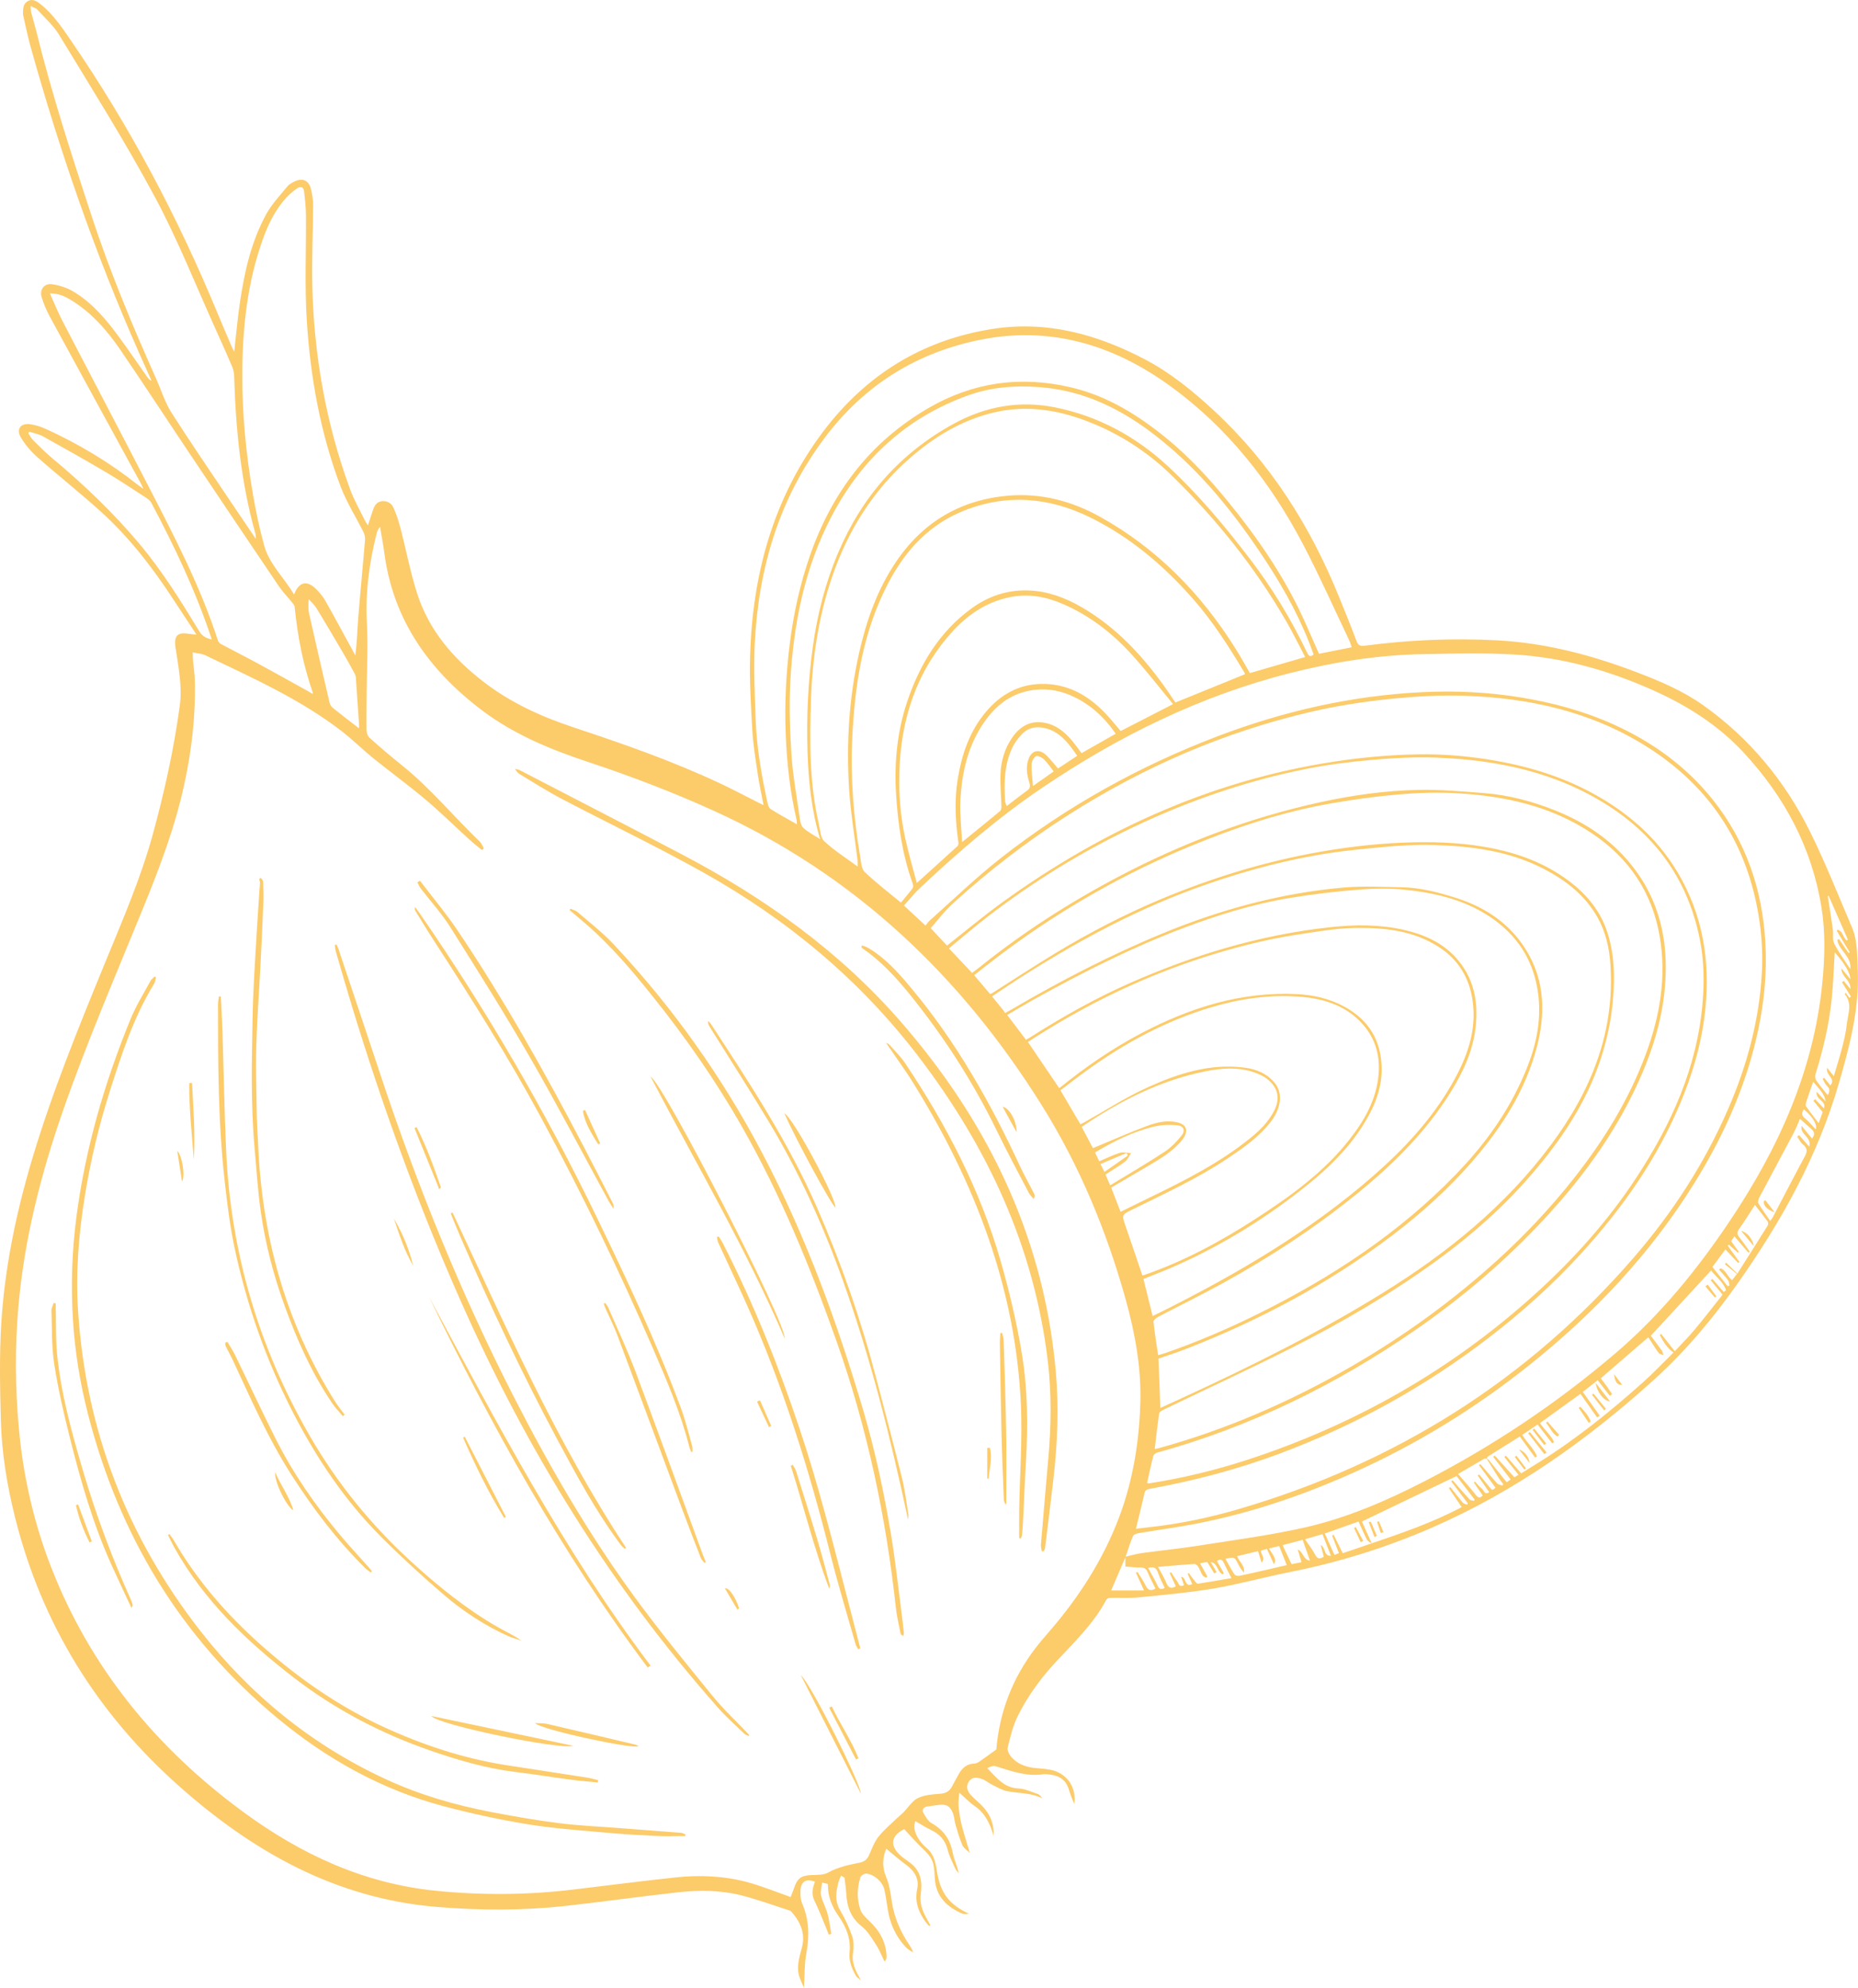 <?xml version="1.0" encoding="UTF-8" standalone="no"?><svg xmlns="http://www.w3.org/2000/svg" xmlns:xlink="http://www.w3.org/1999/xlink" fill="#000000" height="476.1" preserveAspectRatio="xMidYMid meet" version="1" viewBox="0.0 0.0 445.0 476.1" width="445" zoomAndPan="magnify"><defs><clipPath id="a"><path d="M 0 0 L 444.98 0 L 444.98 476.059 L 0 476.059 Z M 0 0"/></clipPath></defs><g><g clip-path="url(#a)" id="change1_1"><path d="M 326.508 369.082 C 325.91 367.969 325.312 366.859 324.711 365.746 C 324.574 365.816 324.438 365.887 324.297 365.957 C 324.832 367.094 325.363 368.227 325.895 369.363 C 326.102 369.27 326.305 369.176 326.508 369.082 Z M 417.008 294.816 C 418.113 296.148 419.008 297.223 420.027 298.449 C 419.828 296.859 418.508 295.156 417.008 294.816 Z M 422.441 287.688 C 422.293 288.695 423.207 289.746 425.039 290.363 C 424.16 289.223 423.488 288.348 422.816 287.473 C 422.691 287.543 422.566 287.613 422.441 287.688 Z M 329.82 364.516 C 330.117 365.406 330.414 366.301 330.711 367.191 C 330.918 367.113 331.129 367.035 331.336 366.957 C 330.973 366.09 330.609 365.219 330.25 364.352 C 330.105 364.406 329.965 364.461 329.82 364.516 Z M 327.812 364.574 C 328.273 365.754 328.73 366.934 329.188 368.113 C 329.383 368.035 329.582 367.953 329.777 367.875 C 329.289 366.738 328.801 365.602 328.316 364.465 C 328.148 364.5 327.98 364.535 327.812 364.574 Z M 365.492 351.699 C 364.727 350.688 363.965 349.676 363.203 348.66 C 363.066 348.766 362.934 348.863 362.801 348.965 C 363.566 349.977 364.328 350.988 365.094 352 C 365.227 351.898 365.359 351.801 365.492 351.699 Z M 388.508 331.664 C 387.84 330.789 387.203 329.957 386.57 329.125 C 386.773 331.043 387.477 331.863 388.508 331.664 Z M 363.828 347.188 C 364.664 348.262 365.402 349.203 366.32 350.379 C 366.266 349.004 365.008 347.465 363.828 347.188 Z M 408.438 308.078 C 409.195 308.977 409.953 309.871 410.711 310.766 C 410.836 310.672 410.957 310.578 411.078 310.488 C 410.391 309.555 409.699 308.617 409.012 307.684 C 408.82 307.816 408.629 307.945 408.438 308.078 Z M 384.645 337.445 C 383.648 336.223 382.648 334.996 381.652 333.773 C 381.531 333.871 381.41 333.973 381.289 334.07 C 382.262 335.316 383.23 336.566 384.203 337.812 C 384.348 337.691 384.496 337.566 384.645 337.445 Z M 370.328 345.723 C 369.371 344.535 368.414 343.348 367.457 342.16 C 367.324 342.262 367.195 342.359 367.062 342.465 C 367.992 343.676 368.926 344.891 369.855 346.105 C 370.016 345.977 370.172 345.852 370.328 345.723 Z M 373.422 343.676 C 372.492 342.609 371.559 341.543 370.625 340.48 C 370.508 340.586 370.391 340.691 370.273 340.801 C 371.273 341.816 371.699 343.355 373.043 344.066 C 373.168 343.938 373.297 343.809 373.422 343.676 Z M 378.105 337.176 C 378.914 338.383 379.719 339.59 380.527 340.797 C 380.68 340.695 380.836 340.594 380.988 340.492 C 380.484 339.098 379.516 338.004 378.492 336.941 C 378.363 337.02 378.234 337.098 378.105 337.176 Z M 382.203 331.242 C 382.348 333.207 384.117 335.586 385.602 335.652 C 384.406 334.102 383.363 332.75 382.203 331.242 Z M 370.406 347.867 C 369.066 346.234 367.73 344.605 366.395 342.973 C 366.266 343.074 366.137 343.18 366.012 343.281 C 367.301 344.949 368.594 346.617 369.883 348.285 C 370.059 348.148 370.23 348.008 370.406 347.867 Z M 177.023 385.25 C 176.215 382.68 174.617 380.184 173.621 380.418 C 174.645 382.16 175.621 383.832 176.602 385.504 C 176.742 385.422 176.883 385.336 177.023 385.25 Z M 184.707 341.523 C 183.809 339.48 182.914 337.441 182.016 335.398 C 181.781 335.504 181.547 335.609 181.316 335.719 C 182.27 337.75 183.227 339.781 184.184 341.816 C 184.355 341.719 184.531 341.621 184.707 341.523 Z M 42.453 275.637 C 42.836 278.078 43.215 280.523 43.594 282.965 C 44.422 281.848 43.633 276.719 42.453 275.637 Z M 243.465 271.164 C 243.578 268.684 241.785 265.324 240.141 265.094 C 241.344 267.289 242.402 269.227 243.465 271.164 Z M 236.453 346.777 C 236.453 349.234 236.453 351.691 236.453 354.145 C 236.57 354.148 236.688 354.152 236.805 354.152 C 236.934 351.699 237.746 349.262 237.078 346.781 C 236.871 346.781 236.66 346.781 236.453 346.777 Z M 18.195 360.504 C 18.871 363.625 20.008 366.574 21.441 369.406 C 21.625 369.34 21.812 369.27 21.996 369.199 C 20.898 366.242 19.797 363.281 18.699 360.324 C 18.531 360.387 18.363 360.445 18.195 360.504 Z M 139.609 266.066 C 140.078 269.082 141.73 271.551 143.27 274.07 C 143.43 274 143.59 273.926 143.746 273.855 C 142.535 271.188 141.328 268.52 140.117 265.852 C 139.945 265.926 139.777 265.996 139.609 266.066 Z M 65.957 352.68 C 65.504 354.387 68.473 360.691 70.254 361.754 C 69.383 358.531 67.273 355.891 65.957 352.68 Z M 98.957 303.156 C 97.977 299.156 96.414 295.395 94.344 291.859 C 95.633 295.738 96.891 299.621 98.957 303.156 Z M 198.605 409.027 C 200.746 413.16 202.887 417.293 205.027 421.426 C 205.219 421.328 205.41 421.23 205.602 421.133 C 203.898 416.773 201.188 412.922 199.211 408.699 C 199.008 408.809 198.809 408.918 198.605 409.027 Z M 99.273 270.191 C 101.176 274.883 103.082 279.574 104.98 284.27 C 105.051 284.441 105.059 284.641 105.098 284.824 C 105.273 284.695 105.445 284.566 105.621 284.434 C 103.895 279.516 102.172 274.594 99.762 269.953 C 99.598 270.031 99.438 270.113 99.273 270.191 Z M 46 259.383 C 45.777 259.391 45.551 259.398 45.324 259.406 C 45.281 265.531 45.953 271.633 46.418 277.738 C 46.809 271.602 46.281 265.496 46 259.383 Z M 121.172 363.34 C 117.887 356.934 114.598 350.523 111.312 344.113 C 111.18 344.184 111.043 344.25 110.91 344.316 C 113.805 350.926 116.961 357.398 120.742 363.559 C 120.887 363.484 121.031 363.41 121.172 363.34 Z M 206.152 429.543 C 206.391 427.789 194.289 403.348 191.816 401.238 C 196.594 410.672 201.371 420.105 206.152 429.543 Z M 200.09 289.211 C 200.312 287.004 189.812 267.434 187.867 266.684 C 190.746 273.18 199.137 288.625 200.09 289.211 Z M 152.938 418.258 C 152.66 418.105 152.445 417.922 152.199 417.863 C 145.137 416.191 138.07 414.52 130.996 412.891 C 130.18 412.703 129.301 412.773 128.148 412.707 C 129.438 414.242 151.281 418.926 152.938 418.258 Z M 189.395 351.059 C 192.488 360.852 194.969 370.836 198.586 380.484 C 198.789 380.086 198.785 379.738 198.695 379.41 C 197.746 375.91 196.848 372.395 195.805 368.922 C 194.141 363.359 192.387 357.82 190.641 352.281 C 190.48 351.773 190.133 351.324 189.867 350.852 C 189.711 350.922 189.551 350.988 189.395 351.059 Z M 137.312 418.145 C 126.016 415.77 114.734 413.398 103.32 411 C 104.594 413.051 134.195 419.168 137.312 418.145 Z M 241.004 360.16 C 241.004 354.457 241.078 348.754 240.984 343.051 C 240.859 335.688 240.605 328.32 240.379 320.957 C 240.363 320.379 240.133 319.809 240.004 319.23 C 239.863 319.25 239.723 319.27 239.586 319.285 C 239.543 320.125 239.457 320.969 239.469 321.809 C 239.59 329.039 239.695 336.273 239.871 343.508 C 240 348.723 240.219 353.934 240.422 359.148 C 240.438 359.531 240.648 359.906 240.766 360.285 C 240.844 360.246 240.922 360.203 241.004 360.16 Z M 155.816 257.867 C 166.746 278.742 178.562 298.863 187.93 320.555 C 188.547 317.332 158.879 259.469 155.816 257.867 Z M 169.035 374.105 C 168.785 373.496 168.52 372.895 168.293 372.277 C 162.965 357.746 157.711 343.188 152.273 328.691 C 150.32 323.477 147.938 318.418 145.734 313.297 C 145.547 312.855 145.219 312.477 144.957 312.066 C 144.836 312.137 144.715 312.203 144.594 312.273 C 144.766 312.707 144.926 313.148 145.113 313.578 C 146.051 315.695 147.105 317.766 147.914 319.93 C 153.09 333.742 158.207 347.582 163.359 361.402 C 164.816 365.316 166.316 369.211 167.832 373.102 C 168.016 373.566 168.426 373.941 168.73 374.363 C 168.832 374.277 168.934 374.191 169.035 374.105 Z M 53.977 321.559 C 53.988 321.824 53.918 322.129 54.027 322.352 C 54.594 323.531 55.246 324.676 55.801 325.863 C 60.066 335.031 64.117 344.305 69.562 352.867 C 74.777 361.062 80.59 368.789 87.52 375.633 C 87.902 376.008 88.375 376.285 88.809 376.613 C 88.895 376.512 88.984 376.41 89.07 376.309 C 88.797 375.977 88.531 375.629 88.242 375.305 C 85.965 372.742 83.609 370.238 81.41 367.605 C 75.422 360.449 70.129 352.805 65.941 344.449 C 62.641 337.863 59.527 331.18 56.297 324.555 C 55.77 323.469 55.086 322.457 54.473 321.41 C 54.309 321.461 54.141 321.508 53.977 321.559 Z M 31.789 384.473 C 31.676 384.082 31.578 383.691 31.414 383.324 C 26.887 373.25 23.016 362.934 19.895 352.336 C 17.191 343.148 14.625 333.922 13.672 324.359 C 13.316 320.785 13.445 317.168 13.355 313.57 C 13.344 313.102 13.352 312.637 13.352 312.168 C 13.184 312.145 13.016 312.121 12.848 312.098 C 12.664 312.691 12.301 313.289 12.324 313.875 C 12.473 318.152 12.336 322.488 12.988 326.695 C 13.906 332.641 15.266 338.535 16.734 344.371 C 19.324 354.672 22.242 364.887 26.613 374.609 C 28.148 378.027 29.762 381.406 31.484 385.113 C 31.719 384.629 31.805 384.535 31.789 384.473 Z M 99.965 211.312 C 100.219 211.797 100.414 212.324 100.738 212.754 C 103.098 215.836 105.746 218.727 107.805 221.996 C 114.336 232.363 120.871 242.742 126.992 253.359 C 133.492 264.637 139.516 276.191 145.754 287.621 C 146.105 288.262 146.523 288.863 146.906 289.48 C 147.047 288.922 146.93 288.492 146.734 288.105 C 144.488 283.723 142.254 279.336 139.977 274.973 C 130.668 257.156 120.871 239.617 109.641 222.93 C 106.855 218.789 103.625 214.945 100.598 210.961 C 100.387 211.078 100.176 211.195 99.965 211.312 Z M 107.953 290.633 C 108.688 292.418 109.395 294.219 110.164 295.992 C 117.273 312.422 124.844 328.637 133.297 344.426 C 138.004 353.227 142.727 362.027 148.719 370.062 C 148.977 370.402 149.34 370.668 149.652 370.969 C 149.75 370.883 149.844 370.797 149.941 370.715 C 133.246 345.414 121.133 317.742 108.383 290.398 C 108.238 290.477 108.094 290.555 107.953 290.633 Z M 206.301 226.797 C 206.371 226.902 206.418 227.039 206.516 227.105 C 210.84 230.055 214.375 233.84 217.645 237.863 C 225.914 248.047 232.992 258.996 238.734 270.809 C 241.184 275.848 243.84 280.785 246.434 285.754 C 246.703 286.27 247.168 286.684 247.539 287.145 C 247.801 286.703 247.902 286.363 247.785 286.129 C 246.625 283.824 245.336 281.582 244.254 279.242 C 237.121 263.855 228.816 249.191 217.836 236.172 C 214.969 232.77 211.988 229.465 208.117 227.141 C 207.605 226.832 207.012 226.656 206.457 226.422 C 206.402 226.547 206.352 226.672 206.301 226.797 Z M 155.117 399.379 C 155.352 399.238 155.59 399.098 155.824 398.957 C 134.98 371.355 119.016 340.863 102.727 310.555 C 117.766 341.598 134.363 371.723 155.117 399.379 Z M 217.555 362.688 C 217.074 359.781 216.727 356.844 216.023 353.988 C 214.047 345.996 211.934 338.043 209.855 330.078 C 206.211 316.121 201.488 302.535 195.715 289.316 C 188.879 273.66 179.559 259.449 170.246 245.23 C 170.066 244.961 169.797 244.75 169.57 244.512 C 169.539 245.098 169.727 245.535 169.973 245.934 C 174.723 253.551 179.586 261.098 184.207 268.785 C 191.414 280.777 197.152 293.484 201.855 306.637 C 208.531 325.289 213.32 344.465 217.48 363.938 C 217.508 363.52 217.621 363.09 217.555 362.688 Z M 206.039 394.773 C 205.109 391.188 204.18 387.605 203.25 384.023 C 199.582 369.91 196.059 355.762 191.414 341.926 C 186.309 326.727 180.355 311.879 173.035 297.598 C 172.777 297.094 172.434 296.629 172.133 296.148 C 171.988 296.199 171.844 296.25 171.703 296.301 C 171.809 296.75 171.844 297.23 172.031 297.645 C 174.27 302.523 176.582 307.371 178.773 312.273 C 187.422 331.625 193.742 351.75 198.891 372.281 C 200.699 379.5 202.883 386.629 204.914 393.793 C 205.039 394.23 205.336 394.621 205.551 395.035 C 205.715 394.949 205.879 394.859 206.039 394.773 Z M 143.262 426.375 C 142.406 426.168 141.566 425.906 140.699 425.773 C 134.176 424.754 127.645 423.777 121.121 422.754 C 110.98 421.16 101.328 417.957 92.031 413.699 C 81.461 408.859 71.996 402.328 63.262 394.664 C 54.73 387.184 47.332 378.797 41.637 368.953 C 41.332 368.422 40.938 367.938 40.586 367.43 C 40.469 367.496 40.348 367.566 40.23 367.633 C 40.723 368.609 41.18 369.602 41.711 370.559 C 48.758 383.254 58.996 393.043 70.34 401.789 C 80.273 409.441 91.238 415.18 103.09 419.285 C 109.773 421.602 116.516 423.566 123.559 424.422 C 127.996 424.965 132.406 425.68 136.836 426.27 C 138.938 426.547 141.055 426.703 143.164 426.918 C 143.195 426.734 143.227 426.555 143.262 426.375 Z M 165.852 347.715 C 165.824 347.246 165.887 346.75 165.762 346.309 C 164.922 343.348 164.211 340.336 163.148 337.453 C 157.371 321.742 150.215 306.629 142.938 291.574 C 130.699 266.254 116.578 242.031 100.609 218.887 C 100.227 218.332 99.824 217.793 99.43 217.246 C 99.289 217.641 99.332 217.91 99.461 218.121 C 100.941 220.523 102.398 222.941 103.934 225.305 C 112.91 239.148 121.715 253.086 129.559 267.621 C 139.312 285.691 148.238 304.156 156.395 322.988 C 159.746 330.73 163.07 338.5 165.148 346.719 C 165.242 347.078 165.422 347.418 165.559 347.766 C 165.656 347.75 165.754 347.73 165.852 347.715 Z M 62.062 210.555 C 62.137 210.848 62.293 211.148 62.273 211.438 C 62.027 215.312 61.715 219.188 61.5 223.066 C 61.121 229.926 60.621 236.781 60.496 243.645 C 60.305 254.129 60.039 264.621 60.984 275.09 C 61.438 280.086 61.734 285.102 62.434 290.062 C 63.535 297.844 65.496 305.441 68.195 312.832 C 71.176 321.016 74.695 328.941 79.621 336.172 C 80.352 337.246 81.277 338.191 82.109 339.191 C 82.262 339.07 82.41 338.949 82.562 338.824 C 82.137 338.277 81.695 337.742 81.289 337.18 C 80.832 336.551 80.383 335.918 79.977 335.258 C 68.289 316.453 62.703 295.844 61.809 273.848 C 61.715 271.516 61.527 269.188 61.492 266.855 C 61.41 261.355 61.242 255.855 61.387 250.363 C 61.555 244.145 62.039 237.934 62.355 231.719 C 62.621 226.551 62.867 221.383 63.074 216.215 C 63.141 214.523 63.086 212.832 63.016 211.141 C 63.004 210.828 62.641 210.531 62.441 210.227 C 62.316 210.336 62.188 210.445 62.062 210.555 Z M 244.457 368.5 C 244.57 368.246 244.762 368 244.781 367.738 C 244.902 366.281 245.004 364.82 245.074 363.359 C 245.285 359.109 245.43 354.855 245.691 350.605 C 246.234 341.664 246.172 332.715 244.688 323.898 C 243.449 316.52 241.711 309.188 239.645 301.992 C 234.746 284.941 226.641 269.371 216.801 254.676 C 215.742 253.098 214.363 251.727 213.09 250.297 C 212.809 249.984 212.344 249.84 212.211 249.762 C 214.395 252.984 216.797 256.25 218.918 259.688 C 233.473 283.266 243.258 308.488 244.512 336.457 C 244.879 344.719 244.258 353.023 244.109 361.309 C 244.07 363.672 244.105 366.031 244.105 368.395 C 244.223 368.43 244.34 368.465 244.457 368.5 Z M 52.434 238.637 C 52.355 239.309 52.203 239.98 52.207 240.648 C 52.215 254.891 52.238 269.133 53.859 283.305 C 54.445 288.449 55.066 293.613 56.137 298.668 C 59.086 312.617 63.797 325.977 70.355 338.66 C 75.926 349.43 82.637 359.418 91.211 368.023 C 96.051 372.879 101.125 377.52 106.328 381.984 C 110.93 385.934 116.016 389.258 121.559 391.797 C 122.613 392.281 123.762 392.559 124.867 392.934 C 123.004 391.633 120.992 390.734 119.094 389.645 C 111.578 385.309 104.891 379.883 98.5 374.047 C 88.766 365.152 80.559 355.027 74.012 343.605 C 61.914 322.512 55.219 299.793 54.152 275.48 C 53.734 265.914 53.57 256.34 53.273 246.77 C 53.188 244.086 53.027 241.402 52.902 238.719 C 52.746 238.691 52.59 238.664 52.434 238.637 Z M 136.438 217.996 C 137.82 219.168 139.219 220.324 140.586 221.516 C 146.445 226.629 151.441 232.547 156.285 238.594 C 164.215 248.484 171.445 258.859 177.723 269.895 C 187.055 286.312 194.156 303.691 200.434 321.465 C 207.727 342.121 212.203 363.371 214.57 385.109 C 214.797 387.184 215.285 389.23 215.699 391.281 C 215.746 391.508 216.098 391.672 216.309 391.863 C 216.371 391.605 216.508 391.34 216.48 391.09 C 216.316 389.5 216.133 387.914 215.926 386.328 C 215.094 380.004 214.426 373.648 213.371 367.355 C 211.715 357.5 209.668 347.719 206.84 338.113 C 200.582 316.855 193.02 296.109 182.699 276.441 C 173.039 258.031 161.109 241.23 146.883 226.082 C 144.266 223.293 141.188 220.93 138.281 218.418 C 137.836 218.035 137.176 217.902 136.613 217.652 C 136.555 217.77 136.496 217.883 136.438 217.996 Z M 179.43 415.52 C 176.48 412.406 173.316 409.461 170.613 406.145 C 164.156 398.207 157.652 390.285 151.637 382.02 C 140.898 367.262 131.762 351.5 123.422 335.273 C 110.469 310.066 99.875 283.879 90.977 256.988 C 87.707 247.098 84.383 237.227 81.078 227.348 C 80.949 226.965 80.77 226.598 80.613 226.223 C 80.469 226.266 80.324 226.309 80.18 226.352 C 80.258 226.852 80.281 227.363 80.422 227.848 C 81.73 232.34 83.016 236.844 84.387 241.316 C 91.691 265.172 100.156 288.598 110.258 311.418 C 126.02 347.031 146.16 379.879 172.035 409.09 C 173.973 411.277 176.184 413.227 178.289 415.262 C 178.555 415.52 178.977 415.617 179.324 415.793 C 179.359 415.699 179.395 415.609 179.43 415.52 Z M 164.199 439.391 C 163.863 439.254 163.535 439.023 163.191 438.992 C 158.359 438.605 153.527 438.246 148.695 437.875 C 143.773 437.492 138.824 437.289 133.93 436.672 C 128.465 435.984 123.023 435.035 117.609 433.996 C 108.906 432.328 100.418 429.859 92.363 426.125 C 74.68 417.934 59.969 405.984 47.996 390.641 C 30.367 368.047 20.512 342.453 18.688 313.855 C 18.102 304.695 18.852 295.562 20.312 286.5 C 21.68 278 23.668 269.652 26.277 261.441 C 29.109 252.539 31.973 243.664 36.902 235.629 C 37.172 235.184 37.219 234.602 37.367 234.082 C 37.246 234.023 37.125 233.961 37.004 233.898 C 36.656 234.285 36.215 234.617 35.973 235.062 C 34.379 238.023 32.57 240.902 31.301 244 C 25.012 259.344 20.41 275.152 18.277 291.652 C 17.223 299.816 16.965 307.969 17.477 316.168 C 17.949 323.797 19.176 331.289 21.074 338.688 C 28.523 367.703 43.227 392.242 66.367 411.449 C 78.148 421.23 91.316 428.633 106.199 432.59 C 112.875 434.367 119.66 435.836 126.48 436.945 C 132.777 437.973 139.18 438.391 145.543 438.977 C 149.465 439.336 153.398 439.551 157.328 439.738 C 159.586 439.844 161.848 439.758 164.105 439.758 C 164.137 439.633 164.168 439.512 164.199 439.391 Z M 249.926 371.582 C 250.051 371.324 250.258 371.078 250.289 370.812 C 250.961 365.371 251.637 359.938 252.27 354.492 C 253.273 345.781 253.652 337.07 252.852 328.305 C 252.234 321.598 251.184 314.977 249.617 308.445 C 243.844 284.344 231.98 263.406 215.844 244.836 C 201.184 227.961 183.312 215.145 163.613 204.793 C 150.66 197.984 137.648 191.285 124.652 184.551 C 124.254 184.344 123.789 184.262 123.355 184.121 C 123.664 184.758 124.078 185.184 124.574 185.477 C 127.859 187.441 131.09 189.523 134.477 191.301 C 145.785 197.23 157.324 202.738 168.461 208.973 C 188.539 220.211 205.969 234.691 219.992 253.062 C 236.5 274.688 247.664 298.59 250.938 325.867 C 251.871 333.652 251.77 341.402 251.09 349.176 C 250.484 356.105 249.883 363.035 249.309 369.969 C 249.266 370.48 249.445 371.016 249.52 371.535 C 249.656 371.555 249.789 371.566 249.926 371.582 Z M 401.117 323.637 C 400.031 322.258 398.945 320.875 397.859 319.492 C 397.75 319.578 397.641 319.664 397.531 319.754 C 398.367 321.336 399.27 322.879 400.809 323.953 C 400.914 323.848 401.016 323.742 401.117 323.637 Z M 434.844 270.496 C 435.379 269.547 434.172 267.484 432.055 265.711 C 431.43 266.52 431.445 267.156 432.328 267.871 C 433.238 268.609 433.969 269.562 434.844 270.496 Z M 274.992 375.539 C 275.801 377.051 276.613 378.445 277.301 379.898 C 277.707 380.75 278.188 380.734 278.953 380.328 C 278.398 379.105 277.758 377.961 277.363 376.734 C 276.98 375.539 276.336 375.133 274.992 375.539 Z M 270.145 276.758 C 270.027 276.559 269.914 276.355 269.801 276.156 C 267.758 277.023 265.715 277.895 263.578 278.805 C 263.926 279.508 264.172 280.012 264.516 280.699 C 266.496 279.316 268.32 278.035 270.145 276.758 Z M 318.77 372.645 C 318.062 370.84 317.402 369.152 316.734 367.441 C 315.281 367.867 313.98 368.25 312.547 368.672 C 313.391 369.93 314.309 371.07 314.969 372.348 C 315.578 373.52 316.227 373.375 317.062 372.848 C 316.82 371.949 316.59 371.109 316.309 370.062 C 317.598 370.676 316.945 372.691 318.77 372.645 Z M 307.18 370.082 C 307.926 371.656 308.617 373.113 309.336 374.641 C 310.148 374.48 310.895 374.336 311.719 374.172 C 311.406 373.113 311.109 372.117 310.812 371.121 C 312.203 371.719 312.086 373.574 313.746 373.797 C 313.137 372.066 312.574 370.465 311.992 368.812 C 310.449 369.219 308.883 369.633 307.18 370.082 Z M 437.258 263.816 C 436.961 261.805 435.449 260.613 434.262 259.078 C 433.664 260.805 433.098 262.398 432.578 264.004 C 432.477 264.316 432.418 264.793 432.582 265.023 C 433.508 266.34 434.504 267.605 435.578 269.016 C 435.938 268.027 436.258 267.156 436.547 266.371 C 435.75 265.398 435.035 264.523 434.32 263.648 C 434.461 263.523 434.602 263.395 434.742 263.27 C 435.414 263.988 436.09 264.707 436.816 265.484 C 437.562 263.641 434.746 263.422 435.102 261.488 C 435.934 262.387 436.594 263.102 437.258 263.816 Z M 247.406 188.262 C 249.273 186.945 250.75 185.906 252.367 184.77 C 251.566 183.746 250.898 182.707 250.031 181.871 C 249.551 181.406 248.508 180.891 248.133 181.105 C 247.566 181.434 247.086 182.379 247.062 183.078 C 247.008 184.68 247.254 186.297 247.406 188.262 Z M 437.969 214.547 C 437.902 214.578 437.836 214.609 437.77 214.641 C 438.172 217.301 438.602 219.957 438.969 222.625 C 439.125 223.754 438.828 225.066 439.305 226.008 C 440.355 228.078 441.766 229.965 443.156 232.129 C 443.527 229.012 440.391 227.66 440.047 225.133 C 440.18 225.059 440.312 224.988 440.441 224.918 C 441.211 226.035 441.98 227.156 442.754 228.273 C 442.84 228.215 442.93 228.152 443.02 228.094 C 441.98 226.371 440.941 224.652 439.906 222.934 C 439.992 222.84 440.078 222.746 440.164 222.652 C 440.438 222.84 440.781 222.973 440.973 223.219 C 441.246 223.57 441.398 224.016 441.629 224.406 C 441.809 224.707 442.035 224.98 442.242 225.27 C 442.359 225.211 442.477 225.148 442.59 225.086 C 441.051 221.574 439.508 218.062 437.969 214.547 Z M 293.504 373.352 C 294.246 374.672 294.887 375.922 295.652 377.094 C 295.824 377.355 296.457 377.508 296.824 377.434 C 299.188 376.953 301.535 376.398 303.891 375.859 C 305.293 375.539 306.695 375.211 308.188 374.863 C 307.543 373.238 306.965 371.781 306.367 370.277 C 305.5 370.492 304.73 370.684 303.914 370.887 C 305.531 373.305 305.656 373.605 305.125 374.672 C 304.57 373.461 304.02 372.254 303.438 370.988 C 302.977 371.109 302.465 371.246 302.012 371.371 C 301.941 372.383 303.219 373.156 302.137 374.254 C 301.871 373.367 301.605 372.484 301.316 371.512 C 299.648 371.914 297.988 372.316 296.297 372.723 C 296.82 374.113 298.242 375.023 297.918 376.664 C 297.355 376.07 296.945 375.398 296.594 374.703 C 295.668 372.871 295.68 372.867 293.504 373.352 Z M 285.559 379.41 C 285.164 378.547 284.801 377.742 284.438 376.941 C 284.539 376.887 284.641 376.836 284.746 376.781 C 285.246 377.465 285.73 378.16 286.262 378.82 C 286.438 379.043 286.75 379.352 286.953 379.316 C 289.586 378.91 292.211 378.449 294.949 377.98 C 294.262 376.621 293.664 375.551 293.168 374.434 C 292.766 373.527 292.262 373.293 291.461 373.895 C 292.023 374.887 292.578 375.863 293.133 376.84 C 293.012 376.91 292.887 376.984 292.766 377.055 C 291.516 376.387 291.664 374.402 289.969 374.117 C 290.438 374.926 290.906 375.73 291.375 376.535 C 291.188 376.641 291.004 376.742 290.82 376.848 C 290.27 375.949 289.719 375.055 289.125 374.094 C 288.602 374.195 288.051 374.309 287.418 374.434 C 288.047 375.555 288.609 376.566 289.172 377.578 C 289.078 377.684 288.98 377.789 288.887 377.898 C 288.59 377.703 288.18 377.574 288.016 377.301 C 287.617 376.645 287.383 375.887 286.98 375.234 C 286.789 374.93 286.34 374.562 286.031 374.582 C 283.215 374.766 280.406 375.031 277.363 375.293 C 278.082 376.668 278.816 377.863 279.344 379.141 C 279.859 380.391 280.559 380.57 281.613 379.941 C 281.121 378.871 280.633 377.816 280.145 376.766 C 280.27 376.703 280.391 376.645 280.516 376.582 C 280.949 377.258 281.328 377.984 281.836 378.598 C 282.266 379.113 282.348 380.348 283.57 379.664 C 283.336 378.984 283.113 378.34 282.883 377.676 C 284.203 377.711 283.621 380.316 285.559 379.41 Z M 416.102 305.051 C 418.551 301.184 420.996 297.344 423.402 293.484 C 423.543 293.262 423.504 292.762 423.344 292.539 C 422.391 291.227 421.375 289.961 420.316 288.594 C 419 290.609 417.84 292.527 416.531 294.336 C 415.91 295.191 416.074 295.742 416.66 296.469 C 417.52 297.527 418.277 298.664 419.078 299.773 C 418.969 299.855 418.859 299.941 418.746 300.023 C 417.648 298.742 416.551 297.465 415.398 296.117 C 415.078 296.59 414.824 296.957 414.609 297.273 C 415.258 298.172 415.859 299.008 416.461 299.84 C 416.379 299.898 416.301 299.961 416.223 300.02 C 415.504 299.379 414.781 298.738 414.062 298.102 C 413.977 298.191 413.887 298.277 413.801 298.367 C 414.734 299.664 415.672 300.961 416.605 302.262 C 416.496 302.34 416.391 302.414 416.285 302.492 C 415.301 301.441 414.316 300.391 413.246 299.246 C 412.199 300.66 411.172 302.039 410.133 303.441 C 411.375 305.016 412.57 306.535 413.77 308.059 C 413.922 308.004 414.078 307.949 414.23 307.895 C 414.121 307.469 414.129 306.953 413.883 306.629 C 413.219 305.742 412.449 304.934 411.723 304.098 C 411.836 303.988 411.945 303.883 412.059 303.777 C 413.422 304.207 413.707 305.824 414.863 306.617 C 415.117 306.285 415.371 305.949 415.996 305.125 C 415.012 304.324 414.059 303.551 413.105 302.773 C 413.215 302.664 413.32 302.551 413.43 302.438 C 414.273 303.262 415.113 304.086 416.102 305.051 Z M 431.105 267.965 C 430.547 269.227 430.133 270.34 429.582 271.379 C 426.867 276.516 424.105 281.625 421.391 286.762 C 421.168 287.184 420.941 287.867 421.129 288.188 C 421.977 289.621 422.973 290.965 423.984 292.441 C 424.215 292.105 424.418 291.867 424.555 291.602 C 427.125 286.715 429.652 281.809 432.273 276.949 C 432.93 275.742 432.863 274.938 431.77 274.062 C 431.195 273.605 430.871 272.84 430.43 272.215 C 430.586 272.105 430.742 271.992 430.895 271.887 C 431.648 272.742 432.402 273.602 433.328 274.652 C 434.004 272.258 430.992 271.742 431.504 269.672 C 432.324 270.676 433.145 271.676 433.977 272.695 C 434.68 271.867 434.672 271.117 433.816 270.391 C 432.949 269.648 432.113 268.867 431.105 267.965 Z M 439.426 228.09 C 439.191 231.863 439.078 235.527 438.711 239.164 C 438.086 245.32 436.676 251.32 434.836 257.227 C 434.691 257.684 434.719 258.371 434.973 258.746 C 435.812 259.969 436.789 261.094 437.746 262.297 C 438.316 261.395 438.285 260.707 437.504 259.984 C 437.062 259.578 436.848 258.922 436.531 258.379 C 436.66 258.309 436.789 258.238 436.922 258.168 C 437.414 258.781 437.91 259.395 438.379 259.977 C 439.836 258.32 437.125 257.508 437.609 255.762 C 438.203 256.508 438.652 257.07 439.211 257.766 C 439.926 255.312 440.648 253.066 441.238 250.781 C 441.691 249.02 442.117 247.227 442.301 245.422 C 442.551 242.988 443.75 240.449 441.848 238.133 C 441.832 238.109 441.918 238.004 442.051 237.773 C 442.367 238.207 442.652 238.602 442.938 238.992 C 443.066 238.898 443.195 238.805 443.32 238.707 C 442.598 237.555 441.875 236.402 441.152 235.25 C 441.301 235.152 441.449 235.055 441.594 234.953 C 442.086 235.551 442.574 236.148 443.184 236.887 C 443.324 234.707 440.93 233.934 441.035 231.93 C 441.711 232.758 442.391 233.586 443.164 234.527 C 443.195 233.105 441.75 230.68 439.426 228.09 Z M 265.883 283.91 C 270.32 281.203 274.68 278.66 278.895 275.898 C 280.461 274.871 281.828 273.434 283.012 271.965 C 283.961 270.785 283.469 269.645 281.969 269.512 C 280.199 269.355 278.336 269.383 276.613 269.781 C 271.5 270.973 266.832 273.277 262.258 276.035 C 262.633 276.82 262.961 277.508 263.266 278.148 C 264.977 277.43 266.562 276.633 268.234 276.117 C 269.039 275.867 270.004 276.148 270.898 276.191 C 270.434 276.871 270.098 277.727 269.477 278.203 C 268.004 279.32 266.398 280.254 264.77 281.316 C 265.113 282.121 265.438 282.867 265.883 283.91 Z M 257.996 181.027 C 256.07 178.234 254.145 175.535 250.73 174.512 C 248.48 173.836 246.34 174.145 244.684 175.918 C 243.793 176.867 242.965 177.961 242.422 179.133 C 240.531 183.188 240.438 187.52 240.727 191.883 C 240.754 192.254 240.953 192.613 241.102 193.074 C 242.785 191.793 244.32 190.57 245.91 189.43 C 246.641 188.902 246.848 188.457 246.551 187.512 C 245.945 185.551 245.586 183.52 246.461 181.504 C 247.152 179.898 248.59 179.434 250.016 180.418 C 250.531 180.773 250.977 181.258 251.402 181.73 C 252.09 182.492 252.734 183.293 253.395 184.07 C 254.98 183.023 256.426 182.066 257.996 181.027 Z M 85.941 174.41 C 85.98 174.152 86.027 174.02 86.02 173.895 C 85.762 170.016 85.508 166.137 85.227 162.262 C 85.203 161.914 85.062 161.555 84.895 161.246 C 83.996 159.602 83.102 157.957 82.156 156.344 C 80.055 152.762 77.953 149.188 75.785 145.645 C 75.309 144.863 74.574 144.234 73.957 143.535 C 73.785 144.863 73.816 146.047 74.074 147.18 C 75.656 154.211 77.281 161.23 78.922 168.25 C 79.031 168.703 79.301 169.215 79.656 169.504 C 81.68 171.137 83.75 172.711 85.941 174.41 Z M 7.02 103.387 C 6.945 103.52 6.867 103.648 6.789 103.777 C 7.137 104.305 7.41 104.902 7.848 105.34 C 9.336 106.82 10.809 108.336 12.426 109.676 C 20.016 115.988 27.129 122.781 33.473 130.352 C 38.918 136.844 43.363 144.039 47.762 151.254 C 48.496 152.465 49.445 152.844 50.715 153.172 C 50.637 152.906 50.605 152.781 50.562 152.656 C 46.801 141.438 41.758 130.789 36.207 120.363 C 35.969 119.914 35.496 119.547 35.055 119.262 C 31.871 117.195 28.719 115.074 25.453 113.145 C 20.461 110.191 15.402 107.348 10.328 104.531 C 9.324 103.977 8.129 103.762 7.02 103.387 Z M 230.422 201.695 C 233.684 199.047 236.633 196.668 239.547 194.246 C 239.785 194.051 239.852 193.539 239.844 193.176 C 239.777 190.59 239.523 187.996 239.621 185.418 C 239.738 182.328 240.594 179.359 242.34 176.789 C 244.168 174.102 246.602 172.484 250.113 173.102 C 252.855 173.586 254.836 175.176 256.566 177.176 C 257.449 178.191 258.211 179.312 259.031 180.395 C 261.809 178.816 264.461 177.305 267.219 175.738 C 265.266 172.895 262.988 170.488 260.188 168.613 C 256.016 165.816 251.48 164.457 246.43 165.445 C 241.863 166.344 238.488 169.047 235.875 172.738 C 231.789 178.516 230.305 185.148 230.004 192.062 C 229.871 195.148 230.254 198.258 230.422 201.695 Z M 266.133 284.449 C 266.887 286.387 267.609 288.25 268.383 290.246 C 269.652 289.621 270.816 289.039 271.988 288.473 C 280.578 284.285 289.242 280.23 296.973 274.508 C 300.105 272.191 303.164 269.777 305.055 266.262 C 306.707 263.18 306.184 260.535 303.445 258.391 C 302.543 257.684 301.414 257.191 300.316 256.82 C 296.488 255.52 292.566 255.82 288.715 256.59 C 277.863 258.754 268.234 263.699 259.062 269.898 C 260.035 271.734 260.984 273.527 261.766 274.996 C 266.211 273.156 270.422 271.281 274.734 269.676 C 277.145 268.777 279.703 268.176 282.336 268.922 C 283.91 269.371 284.477 270.457 283.824 271.93 C 283.59 272.461 283.215 272.941 282.832 273.391 C 280.711 275.852 277.969 277.492 275.219 279.117 C 272.211 280.895 269.191 282.656 266.133 284.449 Z M 314.617 156.766 C 311.848 148.887 307.926 141.656 303.414 134.73 C 296.039 123.418 287.719 112.906 277.004 104.52 C 268.742 98.059 259.676 93.512 248.965 92.719 C 243.137 92.285 237.445 92.703 231.973 94.66 C 217.223 99.938 206.43 109.824 199.195 123.609 C 192.688 136.008 190.031 149.453 189.285 163.285 C 188.977 169.074 189.172 174.914 189.555 180.703 C 189.883 185.684 190.789 190.625 191.492 195.578 C 191.625 196.496 191.754 197.652 192.344 198.227 C 193.41 199.266 194.82 199.949 196.418 200.996 C 194.297 193.855 193.621 186.93 193.406 179.977 C 193.148 171.566 193.52 163.172 194.691 154.809 C 195.777 147.051 197.699 139.547 200.77 132.336 C 206.465 118.945 215.543 108.578 228.328 101.547 C 235.945 97.359 244.082 95.855 252.633 97.562 C 262.938 99.621 271.898 104.457 279.598 111.551 C 286.918 118.297 293.277 125.914 299.316 133.809 C 304.684 140.824 309.25 148.324 313.043 156.297 C 313.398 157.043 313.73 157.484 314.617 156.766 Z M 11.945 70.266 C 13.023 72.648 13.863 74.766 14.902 76.773 C 21.711 89.906 28.613 102.992 35.391 116.141 C 41.645 128.277 47.992 140.379 52.199 153.441 C 52.309 153.777 52.656 154.117 52.98 154.289 C 55.883 155.84 58.82 157.316 61.711 158.883 C 65.727 161.062 69.719 163.301 73.719 165.52 C 74.098 165.73 74.465 165.965 74.848 166.191 C 74.91 166.059 74.957 166.008 74.945 165.977 C 72.602 159.297 71.27 152.402 70.574 145.371 C 70.535 145.016 70.258 144.648 70.016 144.352 C 68.953 143.035 67.742 141.82 66.801 140.43 C 59.445 129.551 52.125 118.645 44.816 107.73 C 39.5 99.789 34.273 91.781 28.891 83.883 C 25.703 79.203 22.012 74.953 17.109 71.93 C 15.676 71.047 14.195 70.27 11.945 70.266 Z M 280.961 168.641 C 277.605 164.594 274.52 160.586 271.133 156.844 C 266.457 151.68 261.012 147.449 254.562 144.66 C 250.5 142.902 246.309 142.113 241.883 143.023 C 236.133 144.207 231.574 147.352 227.766 151.645 C 219.23 161.27 215.672 172.758 215.383 185.406 C 215.266 190.527 215.695 195.637 216.777 200.645 C 217.555 204.258 218.613 207.809 219.578 211.488 C 222.961 208.434 226.148 205.559 229.316 202.66 C 229.5 202.492 229.586 202.105 229.551 201.844 C 228.824 196.75 228.539 191.664 229.387 186.547 C 230.363 180.648 232.227 175.129 236.141 170.496 C 239.562 166.445 243.844 163.941 249.266 163.812 C 255.488 163.664 260.461 166.398 264.648 170.758 C 265.973 172.133 267.156 173.637 268.41 175.09 C 272.461 173.008 276.48 170.941 280.961 168.641 Z M 61.277 129.078 C 61.234 128.418 61.262 128.148 61.195 127.906 C 57.695 115.508 56.457 102.809 56.078 89.988 C 56.055 89.242 55.871 88.457 55.578 87.766 C 54.383 84.949 53.137 82.156 51.875 79.367 C 46.992 68.594 42.645 57.527 37.066 47.125 C 29.984 33.918 21.961 21.215 14.191 8.387 C 12.82 6.121 10.734 4.285 8.93 2.293 C 8.613 1.945 8.059 1.816 7.348 1.449 C 7.398 2.18 7.367 2.586 7.465 2.961 C 7.863 4.508 8.34 6.031 8.723 7.582 C 12.375 22.441 17.102 36.973 21.859 51.5 C 26.258 64.938 31.691 77.953 37.453 90.844 C 38.641 93.496 39.488 96.359 41.031 98.781 C 45.625 105.996 50.484 113.047 55.246 120.156 C 57.176 123.031 59.125 125.895 61.277 129.078 Z M 70.422 142.41 C 71.559 139.387 73.457 138.926 75.57 140.965 C 76.418 141.785 77.238 142.707 77.816 143.727 C 80.055 147.66 82.195 151.648 84.367 155.621 C 84.617 156.078 84.848 156.543 85.086 157.004 C 85.527 153.977 85.555 151.02 85.789 148.082 C 86.289 141.836 86.91 135.602 87.434 129.359 C 87.484 128.742 87.348 128.031 87.074 127.48 C 85.266 123.844 83.039 120.371 81.605 116.594 C 76.734 103.777 74.336 90.371 73.477 76.754 C 72.945 68.359 73.352 59.906 73.281 51.48 C 73.266 49.613 73.047 47.746 72.844 45.887 C 72.719 44.707 71.949 44.543 71.094 45.156 C 70.207 45.789 69.344 46.496 68.609 47.297 C 65.961 50.176 64.27 53.625 62.961 57.262 C 59.211 67.684 58.078 78.527 58.027 89.504 C 57.984 99.082 58.902 108.605 60.516 118.043 C 61.238 122.297 62.129 126.547 63.281 130.703 C 64.512 135.164 68.043 138.312 70.422 142.41 Z M 273.598 305.473 C 273.754 305.441 273.887 305.434 274.008 305.391 C 283.508 302.113 292.281 297.395 300.684 291.953 C 309.027 286.555 317.082 280.781 323.27 272.848 C 326.832 268.281 329.648 263.371 330.172 257.402 C 330.602 252.523 329.242 248.273 325.891 244.781 C 321.816 240.539 316.457 239.062 310.828 238.684 C 303.777 238.211 296.855 239.238 290.086 241.258 C 279.133 244.516 269.262 249.895 260.051 256.562 C 258 258.047 256.004 259.613 253.984 261.141 C 255.641 263.961 257.188 266.594 258.762 269.277 C 259.066 269.129 259.309 269.023 259.539 268.898 C 264.523 266.105 269.348 262.969 274.523 260.598 C 281.93 257.195 289.652 254.641 298.051 255.711 C 300.945 256.078 303.508 257.141 305.375 259.48 C 307.234 261.812 306.859 265.367 304.449 268.547 C 301.641 272.254 297.879 274.859 294.082 277.406 C 286.84 282.266 278.918 285.883 271.129 289.734 C 268.629 290.973 268.648 290.957 269.574 293.645 C 270.93 297.574 272.254 301.516 273.598 305.473 Z M 190.852 197.422 C 190.824 196.941 190.852 196.629 190.781 196.336 C 189.199 189.566 188.445 182.68 188.18 175.762 C 187.895 168.488 188.254 161.23 189.18 153.988 C 190.078 146.93 191.59 140.039 193.906 133.316 C 199.16 118.094 208.25 105.957 222.316 97.77 C 233.039 91.531 244.422 89.957 256.461 92.77 C 265.254 94.824 272.66 99.465 279.535 105.105 C 285.086 109.656 289.891 114.93 294.406 120.484 C 300.438 127.902 305.895 135.715 310.266 144.227 C 312.316 148.219 314.012 152.395 315.91 156.59 C 318.398 156.094 321.023 155.57 323.75 155.027 C 323.516 154.387 323.359 153.82 323.113 153.301 C 319.488 145.703 316.074 138 312.18 130.547 C 304.34 115.547 294.035 102.441 280.27 92.457 C 266.863 82.73 251.887 78.074 235.242 81.289 C 219.668 84.305 206.953 92.23 197.426 104.98 C 186.516 119.578 181.633 136.301 180.754 154.277 C 180.465 160.254 180.773 166.27 180.977 172.258 C 181.203 178.969 182.371 185.566 183.781 192.117 C 183.91 192.707 184.117 193.488 184.551 193.766 C 186.551 195.039 188.648 196.164 190.852 197.422 Z M 298.172 161.488 C 298.148 161.398 298.145 161.254 298.078 161.145 C 294.352 154.922 290.477 148.809 285.648 143.34 C 278.645 135.398 270.699 128.652 261.168 123.957 C 251.391 119.137 241.297 118.211 231.004 122.254 C 222.688 125.516 216.988 131.637 212.887 139.379 C 206.688 151.07 204.734 163.793 204.117 176.777 C 203.66 186.336 204.438 195.855 206.035 205.297 C 206.242 206.523 206.309 208.102 207.086 208.844 C 209.797 211.426 212.793 213.711 215.777 216.191 C 216.73 215.039 217.684 213.941 218.555 212.781 C 218.738 212.535 218.734 212.016 218.617 211.691 C 216.098 204.691 215.043 197.398 214.605 190.035 C 214.156 182.52 214.891 175.074 217.328 167.902 C 220.359 159 225.066 151.199 232.863 145.598 C 237.43 142.316 242.562 140.926 248.129 141.555 C 252.543 142.055 256.551 143.855 260.309 146.176 C 267.391 150.551 273 156.469 277.926 163.09 C 279.215 164.816 280.387 166.633 281.512 168.262 C 287.141 165.973 292.598 163.754 298.172 161.488 Z M 253.699 260.641 C 259.938 255.578 266.473 251.066 273.559 247.367 C 285.137 241.324 297.262 237.488 310.504 238.098 C 314.496 238.281 318.332 239.152 321.859 241.043 C 327.848 244.246 330.902 249.312 330.914 256.109 C 330.926 261.195 328.902 265.668 326.23 269.84 C 322.773 275.242 318.246 279.68 313.277 283.691 C 303.637 291.477 293.199 297.965 281.891 303.035 C 279.262 304.219 276.559 305.234 273.863 306.34 C 274.59 309.27 275.309 312.184 276.059 315.215 C 277.078 314.715 278.051 314.246 279.02 313.762 C 296.719 304.852 313.73 294.867 328.746 281.777 C 336.164 275.312 342.844 268.195 347.754 259.605 C 351.277 253.449 353.75 246.973 352.691 239.637 C 351.898 234.137 349.254 229.812 344.59 226.801 C 338.527 222.887 331.68 222.168 324.703 222.25 C 321.977 222.281 319.234 222.578 316.535 222.977 C 312.008 223.641 307.469 224.285 303.008 225.281 C 290.559 228.062 278.578 232.25 267.066 237.762 C 259.848 241.219 252.926 245.188 246.184 249.559 C 248.688 253.25 251.152 256.883 253.699 260.641 Z M 277.367 324.574 C 277.934 324.414 278.453 324.293 278.957 324.117 C 286.688 321.453 294.184 318.234 301.508 314.598 C 318.938 305.934 335.039 295.383 348.656 281.32 C 354.621 275.16 359.766 268.383 363.543 260.648 C 367.012 253.547 369.441 246.23 368.406 238.094 C 367.465 230.703 364.035 224.879 358.129 220.488 C 351.773 215.766 344.336 213.926 336.656 213.117 C 332.863 212.719 328.973 212.805 325.164 213.098 C 319.871 213.508 314.586 214.156 309.344 215 C 300.395 216.441 291.758 219.105 283.293 222.316 C 271.207 226.895 259.703 232.703 248.406 238.941 C 246.004 240.27 243.645 241.691 241.219 243.098 C 242.785 245.16 244.254 247.09 245.738 249.047 C 246.098 248.836 246.41 248.664 246.711 248.473 C 254.277 243.664 262.066 239.254 270.27 235.613 C 285.719 228.758 301.719 223.91 318.586 222.082 C 324.48 221.441 330.312 221.387 336.117 222.691 C 340.809 223.746 345.137 225.586 348.48 229.148 C 352.98 233.945 354.148 239.875 353.41 246.152 C 352.754 251.773 350.383 256.852 347.406 261.633 C 341.488 271.148 333.629 278.902 325.012 285.906 C 314.984 294.055 304.188 301.094 292.879 307.328 C 287.75 310.152 282.48 312.719 277.293 315.445 C 276.852 315.676 276.227 316.246 276.266 316.598 C 276.543 319.227 276.969 321.844 277.367 324.574 Z M 312.598 157.367 C 311.051 154.438 309.656 151.562 308.062 148.805 C 300.609 135.914 291.391 124.406 280.758 113.996 C 274.832 108.191 268.031 103.801 260.285 100.848 C 252.969 98.059 245.492 96.969 237.777 98.855 C 230.133 100.73 223.602 104.727 217.766 109.863 C 209.047 117.543 203.105 127.062 199.336 138.047 C 196.059 147.605 194.578 157.469 194.242 167.48 C 193.906 177.473 193.832 187.496 196.109 197.344 C 196.441 198.785 196.504 200.656 197.438 201.523 C 199.832 203.742 202.648 205.508 205.426 207.551 C 205.426 207.035 205.461 206.684 205.422 206.34 C 204.711 200.418 203.691 194.52 203.336 188.578 C 202.695 177.785 203.359 167.035 205.746 156.445 C 207.496 148.68 210.086 141.25 214.59 134.586 C 221.031 125.051 230.008 119.719 241.418 118.727 C 249.254 118.051 256.629 119.965 263.496 123.793 C 277.168 131.406 287.707 142.238 295.953 155.414 C 297.156 157.336 298.254 159.324 299.355 161.211 C 303.754 159.938 308.047 158.691 312.598 157.367 Z M 277.914 337.223 C 279.801 336.359 281.645 335.52 283.488 334.672 C 299.816 327.156 315.887 319.148 331.191 309.672 C 346.621 300.113 360.551 288.867 371.465 274.199 C 380.996 261.391 386.781 247.336 385.703 231.02 C 385.441 227.031 384.578 223.199 382.602 219.695 C 379.621 214.418 375.047 210.859 369.781 208.125 C 361.473 203.805 352.43 202.645 343.254 202.387 C 339.195 202.27 335.105 202.52 331.059 202.895 C 325.723 203.387 320.371 203.922 315.102 204.863 C 305.105 206.645 295.363 209.426 285.824 212.941 C 270.965 218.422 257.168 225.953 243.879 234.48 C 241.781 235.824 239.723 237.234 237.598 238.648 C 238.621 239.91 239.52 241.012 240.41 242.113 C 240.523 242.258 240.605 242.43 240.73 242.633 C 241.379 242.277 241.895 242.012 242.391 241.719 C 254.047 234.883 266.023 228.691 278.523 223.535 C 292.422 217.809 306.805 213.898 321.801 212.578 C 326.379 212.176 331.02 212.434 335.633 212.508 C 340.062 212.582 344.328 213.676 348.527 215 C 354.949 217.027 360.492 220.406 364.461 225.957 C 369.844 233.48 370.363 241.879 368.156 250.488 C 365.484 260.918 359.836 269.809 352.879 277.883 C 347.09 284.598 340.527 290.516 333.477 295.871 C 318.383 307.34 301.816 316.148 284.195 323.031 C 281.934 323.918 279.609 324.652 277.457 325.406 C 277.613 329.418 277.762 333.246 277.914 337.223 Z M 237.145 238.09 C 237.387 237.98 237.562 237.926 237.711 237.828 C 242.777 234.621 247.781 231.312 252.914 228.219 C 261.047 223.312 269.473 218.938 278.242 215.281 C 289.762 210.48 301.609 206.77 313.895 204.441 C 321.199 203.059 328.551 202.125 335.961 201.828 C 342.523 201.562 349.098 201.715 355.625 202.844 C 361.949 203.938 367.934 205.875 373.359 209.348 C 378.77 212.812 383.059 217.238 385.035 223.516 C 386.691 228.773 386.781 234.168 386.301 239.617 C 385.875 244.477 384.844 249.195 383.316 253.812 C 379.883 264.195 373.887 273.062 366.836 281.262 C 360.156 289.035 352.52 295.789 344.242 301.82 C 333.246 309.828 321.535 316.672 309.418 322.793 C 299.25 327.93 288.898 332.699 278.637 337.652 C 278.238 337.848 277.668 338.199 277.621 338.543 C 277.211 341.332 276.906 344.141 276.559 347.047 C 276.859 346.996 277.07 346.984 277.273 346.93 C 293.574 342.473 308.93 335.773 323.551 327.348 C 336.293 320.004 348.125 311.402 358.988 301.492 C 365.492 295.555 371.496 289.137 376.961 282.211 C 384.086 273.18 390.086 263.492 394.113 252.672 C 397.535 243.488 399.184 234.051 397.508 224.273 C 395.707 213.746 390.16 205.551 381.336 199.629 C 371.562 193.07 360.48 190.648 348.957 189.992 C 344.355 189.73 339.695 189.871 335.098 190.262 C 329.629 190.73 324.168 191.484 318.758 192.43 C 307.117 194.461 295.957 198.168 285.062 202.68 C 269.246 209.23 254.473 217.637 240.723 227.84 C 238.246 229.68 235.836 231.609 233.301 233.566 C 234.672 235.18 235.906 236.637 237.145 238.09 Z M 274.727 355.188 C 275.02 355.258 275.113 355.309 275.191 355.293 C 283.156 354.051 290.973 352.172 298.633 349.68 C 324.527 341.254 347.695 328.078 367.879 309.75 C 376.965 301.5 385.105 292.426 391.852 282.156 C 400.254 269.367 406.453 255.742 407.77 240.234 C 408.211 235.051 408.109 229.898 407.086 224.828 C 404.336 211.188 396.977 200.578 385.324 193.059 C 372.816 184.988 358.77 182.02 344.145 181.465 C 338.949 181.266 333.707 181.551 328.52 182.008 C 323.145 182.484 317.762 183.164 312.477 184.234 C 298.211 187.117 284.543 191.859 271.398 198.129 C 259.086 203.996 247.539 211.117 236.723 219.41 C 233.512 221.871 230.453 224.535 227.273 227.148 C 229.207 229.199 230.996 231.094 232.809 233.016 C 233.363 232.609 233.887 232.254 234.379 231.855 C 244.785 223.457 255.98 216.258 267.805 210.023 C 283.039 201.996 299.012 195.941 315.844 192.223 C 323.719 190.484 331.707 189.352 339.766 189.191 C 345 189.086 350.254 189.555 355.484 189.961 C 361.352 190.414 367 191.934 372.453 194.105 C 380.09 197.148 386.688 201.648 391.633 208.344 C 398.285 217.34 399.828 227.566 398.559 238.355 C 397.812 244.68 395.969 250.758 393.496 256.641 C 387.906 269.945 379.613 281.457 369.867 291.953 C 360.621 301.914 350.332 310.703 339.148 318.441 C 320.078 331.633 299.543 341.73 277.148 347.926 C 276.781 348.027 276.301 348.395 276.215 348.727 C 275.668 350.848 275.219 352.992 274.727 355.188 Z M 272.051 366.164 C 273.156 366.031 274.141 365.906 275.125 365.801 C 282.332 365.02 289.418 363.559 296.359 361.539 C 333.938 350.602 365.844 330.695 391.477 300.984 C 400.691 290.301 408.277 278.559 413.91 265.594 C 418.418 255.211 421.328 244.414 421.969 233.086 C 422.285 227.508 421.809 221.961 420.672 216.465 C 417.277 200.059 408.316 187.531 394.199 178.699 C 381 170.441 366.305 167.172 350.961 166.648 C 344.855 166.438 338.691 166.801 332.609 167.438 C 326.34 168.098 320.059 169.074 313.922 170.504 C 293.215 175.324 273.961 183.68 256.027 195.09 C 246.094 201.41 236.793 208.562 228.105 216.496 C 226.125 218.305 224.504 220.504 222.902 222.309 C 223.996 223.473 225.453 225.023 226.82 226.48 C 231.09 223.125 235.254 219.625 239.641 216.434 C 264.523 198.344 291.879 186.102 322.562 181.988 C 328.254 181.227 334.012 180.77 339.75 180.676 C 345.891 180.574 352.027 181.125 358.117 182.191 C 366.445 183.648 374.406 186.117 381.82 190.211 C 390.672 195.105 397.914 201.66 402.777 210.664 C 408.406 221.074 409.711 232.207 408.199 243.758 C 407.301 250.609 405.328 257.203 402.699 263.602 C 397.062 277.32 388.684 289.254 378.762 300.152 C 372 307.586 364.535 314.281 356.566 320.402 C 341.277 332.141 324.59 341.371 306.543 348.133 C 296.391 351.934 285.941 354.672 275.281 356.613 C 274.594 356.738 274.277 356.949 274.117 357.641 C 273.484 360.395 272.789 363.137 272.051 366.164 Z M 46.141 156.242 C 46.18 157.145 46.184 157.773 46.238 158.395 C 46.375 159.898 46.625 161.398 46.664 162.906 C 46.879 171.422 45.898 179.824 44.074 188.133 C 41.883 198.133 38.273 207.676 34.426 217.129 C 27.754 233.523 20.719 249.773 14.918 266.516 C 9.668 281.652 5.766 297.098 4.391 313.098 C 3.57 322.703 3.641 332.316 4.5 341.938 C 5.523 353.375 8.016 364.445 12.156 375.137 C 21.555 399.406 37.398 418.641 58.234 433.965 C 72.012 444.098 87.039 451.094 104.281 452.852 C 115.191 453.965 126.059 453.895 136.93 452.617 C 145.242 451.641 153.547 450.547 161.871 449.656 C 167.648 449.039 173.438 449.305 179.062 450.816 C 182.52 451.746 185.852 453.137 189.367 454.363 C 189.578 453.816 189.922 452.984 190.215 452.133 C 191 449.828 191.922 449.199 194.316 449.102 C 195.672 449.047 197.215 449.125 198.32 448.512 C 200.711 447.184 203.281 446.656 205.871 446.137 C 207.039 445.898 207.715 445.32 208.18 444.262 C 208.82 442.801 209.383 441.242 210.34 439.996 C 211.512 438.465 213.047 437.203 214.441 435.844 C 215.066 435.234 215.766 434.699 216.379 434.082 C 217.527 432.934 218.441 431.352 219.812 430.676 C 221.379 429.898 223.32 429.77 225.121 429.637 C 226.414 429.539 227.32 429.121 227.934 428.031 C 228.516 426.996 229.043 425.926 229.633 424.895 C 230.477 423.426 231.613 422.41 233.449 422.391 C 233.898 422.387 234.379 422.059 234.773 421.781 C 236.043 420.906 237.277 419.992 238.621 419.023 C 239.367 410.137 242.465 401.918 248.066 394.664 C 249.133 393.285 250.273 391.965 251.41 390.648 C 258.449 382.496 264.215 373.52 268.016 363.449 C 271.332 354.664 272.836 345.414 273.113 336.031 C 273.367 327.637 271.871 319.398 269.637 311.352 C 265.066 294.898 258.59 279.254 249.504 264.719 C 230.094 233.652 204.559 209.453 170.965 194.191 C 161.148 189.734 151.102 185.906 140.871 182.508 C 131.844 179.508 123.078 175.91 115.398 170.098 C 102.715 160.5 94.094 148.402 92.023 132.246 C 91.762 130.215 91.355 128.207 91.02 126.188 C 90.598 126.68 90.359 127.172 90.227 127.688 C 88.383 134.859 87.477 142.102 87.883 149.547 C 88.172 154.84 87.867 160.16 87.824 165.473 C 87.801 168.586 87.719 171.703 87.77 174.816 C 87.777 175.469 88.062 176.316 88.527 176.73 C 91.02 178.961 93.559 181.137 96.168 183.223 C 103.035 188.719 108.609 195.527 114.914 201.594 C 115.348 202.012 115.562 202.652 115.879 203.191 C 115.723 203.324 115.57 203.457 115.414 203.59 C 114.422 202.766 113.395 201.977 112.441 201.105 C 108.922 197.902 105.531 194.551 101.895 191.484 C 97.875 188.094 93.602 184.996 89.508 181.688 C 86.875 179.559 84.465 177.145 81.781 175.078 C 71.828 167.418 60.418 162.34 49.191 156.953 C 48.332 156.543 47.293 156.5 46.141 156.242 Z M 269.535 372.859 C 270.84 372.566 272.133 372.172 273.453 371.988 C 278.074 371.352 282.719 370.898 287.324 370.164 C 295.805 368.82 304.352 367.715 312.711 365.805 C 322.727 363.512 332.164 359.43 341.297 354.719 C 357.688 346.262 372.93 336.07 386.949 324.09 C 397.66 314.941 406.461 304.129 414.285 292.453 C 425.895 275.137 434.336 256.613 436.438 235.617 C 437.043 229.543 437.23 223.445 436.262 217.391 C 433.957 202.984 427.344 190.684 417.484 180.113 C 411.445 173.637 404.066 168.973 395.988 165.355 C 385.406 160.617 374.391 157.461 362.816 156.773 C 355.605 156.344 348.344 156.543 341.105 156.664 C 330.211 156.844 319.512 158.535 308.949 161.215 C 287.414 166.684 267.809 176.355 249.508 188.75 C 239.023 195.848 229.445 204.117 220.23 212.793 C 218.914 214.035 217.777 215.477 216.496 216.891 C 218.266 218.527 219.891 220.035 221.66 221.676 C 222.066 221.195 222.348 220.762 222.723 220.43 C 228.336 215.453 233.738 210.199 239.633 205.574 C 255.496 193.117 272.965 183.422 291.832 176.266 C 307.527 170.312 323.742 166.621 340.52 165.789 C 348.461 165.395 356.402 165.758 364.293 167.055 C 371.898 168.305 379.266 170.289 386.297 173.445 C 395.695 177.664 403.879 183.547 410.316 191.66 C 418.16 201.543 422.035 212.961 422.797 225.445 C 423.23 232.531 422.598 239.586 421.129 246.535 C 418.629 258.355 414.035 269.363 407.973 279.77 C 397.797 297.215 384.484 311.969 368.969 324.777 C 356.016 335.473 341.965 344.449 326.723 351.543 C 313.809 357.555 300.453 362.23 286.453 364.949 C 281.945 365.824 277.379 366.422 272.848 367.188 C 272.316 367.277 271.531 367.5 271.367 367.879 C 270.668 369.508 270.152 371.215 269.574 372.898 C 268.414 375.598 267.258 378.293 266.117 380.949 C 268.785 380.949 271.312 380.949 274.008 380.949 C 273.297 379.383 272.68 378.027 272.062 376.676 C 272.188 376.613 272.309 376.551 272.43 376.488 C 273.094 377.582 273.836 378.645 274.402 379.789 C 274.957 380.902 275.645 381.137 276.754 380.477 C 276.117 379.18 275.406 377.918 274.879 376.586 C 274.531 375.719 274.062 375.43 273.148 375.438 C 271.871 375.449 270.59 375.281 269.535 375.203 C 269.535 374.199 269.535 373.531 269.535 372.859 Z M 400.809 323.953 C 400.914 323.848 401.016 323.742 401.117 323.637 C 402.727 321.898 404.414 320.219 405.93 318.402 C 408.211 315.672 410.375 312.848 412.566 310.09 C 411.547 308.852 410.637 307.746 409.73 306.641 C 409.863 306.535 410.004 306.43 410.137 306.32 C 411.039 307.363 411.938 308.402 412.836 309.445 C 413.027 309.316 413.223 309.184 413.414 309.051 C 412.758 307.047 410.938 305.793 409.816 304.281 C 404.953 309.555 400.18 314.723 395.379 319.926 C 396.227 321.062 397.148 322.25 398.016 323.477 C 398.23 323.785 398.273 324.219 398.398 324.594 C 398.004 324.406 397.469 324.328 397.246 324.023 C 396.375 322.82 395.602 321.551 394.777 320.285 C 390.957 323.59 387.195 326.84 383.398 330.121 C 383.891 330.777 384.363 331.387 384.812 332.012 C 385.258 332.633 385.676 333.273 386.109 333.906 C 385.926 334.039 385.742 334.176 385.562 334.312 C 384.609 333.094 383.66 331.871 382.652 330.578 C 381.473 331.508 380.293 332.434 379.086 333.379 C 380.465 335.32 381.801 337.195 383.133 339.07 C 382.926 339.219 382.723 339.359 382.516 339.508 C 381.199 337.629 379.879 335.754 378.527 333.836 C 375.266 336.191 372.059 338.508 368.82 340.848 C 369.938 342.492 371.449 343.711 372.207 345.406 C 372.062 345.508 371.918 345.609 371.773 345.711 C 370.621 344.223 369.465 342.734 368.262 341.184 C 367.016 342.023 365.824 342.828 364.598 343.66 C 365.637 345.531 367.355 346.871 368.102 348.797 C 367.961 348.898 367.812 348.996 367.668 349.094 C 366.457 347.426 365.242 345.758 364 344.055 C 361.449 345.652 358.891 347.25 356.344 348.867 C 356.207 348.957 356.176 349.219 356.09 349.395 C 355.883 349.387 355.633 349.305 355.477 349.391 C 353.422 350.57 351.383 351.773 349.219 353.039 C 350.691 354.766 352.16 356.387 353.504 358.102 C 354.109 358.871 354.531 358.816 355.117 358.172 C 354.402 357.133 353.695 356.105 352.984 355.078 C 353.082 355.004 353.18 354.934 353.277 354.859 C 353.797 355.414 354.254 356.059 354.859 356.496 C 355.387 356.871 355.543 358.203 356.664 357.391 C 355.734 356.039 354.824 354.723 353.918 353.398 C 354.031 353.316 354.148 353.23 354.262 353.148 C 355.109 354.188 355.949 355.227 356.805 356.258 C 357.426 357.008 357.434 357.004 358.18 356.32 C 356.863 354.52 355.543 352.715 354.223 350.906 C 354.336 350.828 354.445 350.746 354.555 350.668 C 355.895 352.219 357.211 353.793 358.598 355.301 C 358.875 355.605 359.434 355.656 359.859 355.82 C 359.918 355.695 359.977 355.574 360.031 355.449 C 359.676 354.977 359.289 354.523 358.973 354.023 C 357.988 352.48 357.031 350.918 356.062 349.363 C 356.227 349.461 356.441 349.516 356.555 349.656 C 357.984 351.418 359.395 353.191 360.859 355.02 C 361.23 354.762 361.547 354.543 361.82 354.355 C 360.383 352.496 359.008 350.711 357.629 348.926 C 357.754 348.824 357.879 348.723 358 348.621 C 359.551 350.336 361.102 352.047 362.723 353.84 C 363.074 353.609 363.418 353.387 363.68 353.219 C 362.488 351.719 361.395 350.34 360.301 348.965 C 360.426 348.863 360.551 348.762 360.68 348.656 C 361.879 350.055 363.082 351.449 364.324 352.895 C 365.652 352.066 367.129 351.152 368.598 350.234 C 377.508 344.672 385.641 338.098 393.461 331.125 C 396.012 328.848 398.367 326.352 400.809 323.953 Z M 328.516 369.656 C 335.852 367.164 343.172 364.641 350.082 360.973 C 349.047 359.438 348.027 357.934 347.008 356.43 C 347.129 356.344 347.254 356.262 347.371 356.176 C 348.352 357.418 349.305 358.68 350.324 359.887 C 350.555 360.156 351.02 360.234 351.375 360.398 C 351.43 360.285 351.488 360.168 351.543 360.055 C 350.219 358.305 348.898 356.555 347.574 354.805 C 347.691 354.719 347.809 354.633 347.926 354.547 C 349.277 356.09 350.605 357.652 352 359.16 C 352.223 359.398 352.73 359.375 353.109 359.473 C 353.125 359.359 353.141 359.25 353.156 359.137 C 351.672 357.199 350.188 355.262 348.859 353.527 C 341.211 357.199 333.68 360.82 326.188 364.418 C 326.922 366.055 327.738 367.871 328.547 369.684 C 328.152 369.387 327.598 369.172 327.391 368.773 C 326.664 367.379 326.059 365.922 325.375 364.422 C 322.672 365.383 320.016 366.324 317.297 367.289 C 318.07 369.004 318.824 370.684 319.605 372.426 C 320.039 372.25 320.359 372.121 320.676 371.992 C 320.113 370.543 319.574 369.152 319.035 367.766 C 319.164 367.711 319.293 367.656 319.418 367.602 C 320.109 369 320.801 370.398 321.598 372.016 C 323.895 371.23 326.207 370.441 328.516 369.656 Z M 257.277 432.078 C 256.805 430.824 256.336 429.816 256.043 428.762 C 255.27 425.953 253.207 425.07 250.586 424.945 C 250.355 424.938 250.121 424.902 249.898 424.941 C 245.848 425.582 242.156 424.16 238.402 423.02 C 237.824 422.844 237.086 423.203 236.438 423.488 C 238.645 425.723 240.426 428.203 243.863 428.355 C 245.441 428.422 247.004 429.164 248.543 429.684 C 248.98 429.828 249.324 430.266 249.625 430.727 C 246.941 429.359 244.004 429.543 241.207 429.004 C 239.953 428.766 238.781 428.023 237.605 427.449 C 236.789 427.051 236.07 426.41 235.227 426.113 C 234.152 425.738 232.949 425.453 232.102 426.625 C 231.328 427.699 231.512 428.895 232.66 430.082 C 233.617 431.074 234.715 431.93 235.621 432.957 C 237.285 434.852 238.105 437.109 237.977 439.699 C 237.773 439.082 237.602 438.449 237.359 437.848 C 236.52 435.742 235.406 433.875 233.438 432.559 C 232.203 431.734 231.172 430.605 229.746 429.352 C 229.676 430.531 229.488 431.57 229.578 432.586 C 229.707 434.074 229.934 435.574 230.297 437.02 C 230.855 439.234 231.57 441.406 232.277 443.801 C 231.656 443.176 230.828 442.68 230.508 441.961 C 229.82 440.398 229.355 438.73 228.867 437.086 C 228.594 436.176 228.562 435.184 228.23 434.297 C 227.574 432.539 226.59 432.043 224.73 432.316 C 223.824 432.449 222.91 432.535 222.012 432.691 C 221.168 432.84 220.734 433.453 221.141 434.18 C 221.656 435.098 222.254 436.18 223.109 436.664 C 225.945 438.258 227.566 440.523 228.172 443.719 C 228.484 445.363 229.27 446.914 229.629 448.66 C 229.352 448.305 228.988 447.98 228.809 447.578 C 228.148 446.09 227.367 444.621 226.973 443.059 C 226.387 440.719 225.012 439.242 222.891 438.254 C 221.672 437.684 220.543 436.918 219.246 436.172 C 218.66 437.543 219.129 438.984 219.906 440.289 C 220.434 441.176 221.184 441.977 221.973 442.652 C 223.719 444.152 224.094 446.203 224.414 448.273 C 225.203 453.375 227.371 456.219 232.109 458.379 C 231.578 458.379 230.977 458.543 230.527 458.352 C 226.762 456.746 224.129 454.223 223.887 449.844 C 223.828 448.797 223.77 447.742 223.586 446.711 C 223.27 444.957 222.059 443.789 220.824 442.605 C 219.355 441.199 218.02 439.656 216.559 438.102 C 213.246 439.73 212.969 442.25 216.109 444.797 C 216.746 445.316 217.445 445.758 218.094 446.258 C 220.543 448.137 220.934 450.801 220.535 453.555 C 220.215 455.75 220.875 457.566 221.867 459.383 C 222.184 459.961 222.508 460.535 222.828 461.113 C 222.734 461.184 222.637 461.254 222.543 461.324 C 222.227 460.953 221.887 460.602 221.605 460.207 C 219.922 457.859 219.055 455.379 219.68 452.391 C 220.191 449.965 219.008 448.102 217.027 446.648 C 215.367 445.43 213.812 444.059 212.254 442.789 C 211.395 444.84 211.184 447.105 212.254 449.609 C 213.059 451.496 213.297 453.645 213.629 455.699 C 214.234 459.418 215.703 462.758 217.805 465.852 C 218.035 466.188 218.227 466.555 218.426 466.91 C 218.48 467.008 218.508 467.125 218.699 467.637 C 217.973 467.145 217.488 466.922 217.145 466.566 C 214.609 463.969 213.152 460.832 212.609 457.25 C 212.371 455.676 212.145 454.098 211.801 452.543 C 211.391 450.719 209.238 448.816 207.426 448.75 C 206.965 448.73 206.184 449.254 206.051 449.684 C 205.266 452.227 205.191 454.859 206.055 457.375 C 206.402 458.383 207.312 459.266 208.129 460.031 C 210.637 462.383 212.242 465.141 212.328 468.648 C 212.34 469.043 212.211 469.441 211.848 469.828 C 211.18 468.469 210.633 467.031 209.812 465.77 C 208.801 464.207 207.797 462.496 206.375 461.379 C 203.727 459.293 202.836 456.621 202.68 453.469 C 202.617 452.219 202.406 450.977 202.262 449.73 C 201.992 449.562 201.723 449.395 201.453 449.227 C 201.258 449.691 201.004 450.137 200.871 450.617 C 200.238 452.938 199.828 455.184 201.191 457.492 C 202.355 459.469 203.355 461.582 204.094 463.75 C 204.516 464.988 204.477 466.484 204.289 467.816 C 203.938 470.305 205.031 472.188 206.188 474.297 C 205.781 473.938 205.238 473.652 204.988 473.207 C 204.02 471.457 203.25 469.688 203.48 467.535 C 203.82 464.359 202.664 461.516 200.867 458.957 C 199.246 456.648 198.223 454.184 198.301 451.395 C 198.246 451.289 198.234 451.219 198.203 451.211 C 197.852 451.125 197.496 451.047 196.891 450.91 C 196.785 451.977 196.438 453.039 196.645 453.984 C 196.973 455.477 197.785 456.859 198.188 458.344 C 198.617 459.926 198.809 461.57 199.102 463.191 C 198.898 463.246 198.695 463.301 198.492 463.355 C 198.156 462.512 197.832 461.66 197.477 460.824 C 196.699 458.977 195.992 457.094 195.094 455.309 C 194.285 453.699 194.594 452.219 195.191 450.699 C 193.023 449.84 191.734 450.66 191.707 453.012 C 191.695 453.953 191.727 454.988 192.09 455.828 C 193.773 459.715 193.895 463.648 193.129 467.773 C 192.652 470.344 192.738 473.02 192.547 476.059 C 192.105 475.02 191.703 474.242 191.441 473.418 C 190.691 471.062 191.449 468.785 192.043 466.559 C 192.953 463.121 191.746 460.395 189.566 457.895 C 189.453 457.766 189.289 457.648 189.125 457.594 C 185.258 456.355 181.434 454.938 177.5 453.945 C 172.57 452.707 167.492 452.664 162.465 453.219 C 153.461 454.207 144.488 455.492 135.484 456.488 C 125.207 457.621 114.93 457.582 104.605 456.727 C 80.363 454.715 60.488 443.453 42.805 427.723 C 23.254 410.324 9.988 388.957 3.609 363.461 C 1.68 355.75 0.402 347.926 0.199 339.988 C 0 332.344 -0.164 324.664 0.301 317.039 C 1.129 303.613 3.859 290.492 7.707 277.602 C 12.477 261.617 18.766 246.203 25.078 230.797 C 29.258 220.602 33.676 210.492 36.602 199.824 C 39.383 189.668 41.656 179.406 43.066 168.953 C 43.668 164.465 42.777 160.113 42.145 155.727 C 42.113 155.5 42.039 155.281 42.012 155.055 C 41.66 152.16 42.527 151.34 45.395 151.832 C 45.828 151.906 46.27 151.922 47.059 152 C 45.09 149.008 43.281 146.277 41.492 143.535 C 36.496 135.875 30.93 128.664 24.133 122.516 C 19.207 118.062 13.98 113.938 9 109.543 C 7.48 108.203 6.098 106.594 5.043 104.867 C 3.793 102.82 4.914 101.273 7.281 101.613 C 8.617 101.805 9.953 102.262 11.184 102.828 C 18.906 106.387 26.168 110.711 32.84 116 C 33.234 116.312 33.648 116.594 34.332 117.094 C 34.051 116.477 33.922 116.129 33.746 115.809 C 26.477 102.492 19.188 89.188 11.945 75.855 C 11.145 74.379 10.473 72.801 9.977 71.199 C 9.414 69.383 10.586 67.809 12.441 68.074 C 14.156 68.32 15.941 68.871 17.426 69.742 C 22.012 72.441 25.383 76.461 28.488 80.688 C 30.762 83.785 32.922 86.969 35.137 90.113 C 35.434 90.539 35.742 90.957 36.312 91.227 C 35.316 89 34.309 86.777 33.32 84.547 C 22.742 60.645 14.227 36.012 7.234 10.844 C 6.59 8.512 6.125 6.133 5.578 3.777 C 5.547 3.641 5.5 3.508 5.504 3.371 C 5.531 2.227 5.461 0.988 6.602 0.305 C 7.789 -0.41 8.805 0.285 9.715 1.008 C 12.742 3.406 14.848 6.59 16.996 9.723 C 31.113 30.277 42.684 52.203 52.188 75.238 C 53.301 77.938 54.469 80.621 55.621 83.309 C 55.754 83.621 55.93 83.914 56.098 84.242 C 56.543 80.312 56.879 76.453 57.438 72.629 C 58.523 65.191 60.145 57.867 63.809 51.227 C 65.133 48.824 67.102 46.766 68.852 44.613 C 69.262 44.105 69.934 43.77 70.543 43.473 C 72.352 42.582 73.887 43.156 74.418 45.074 C 74.789 46.426 74.996 47.867 74.988 49.266 C 74.965 55.637 74.641 62.016 74.793 68.383 C 75.191 85.129 78.062 101.453 83.852 117.207 C 84.777 119.727 86.137 122.086 87.312 124.512 C 87.508 124.918 87.773 125.289 88.113 125.844 C 88.559 124.492 88.945 123.309 89.344 122.129 C 89.699 121.078 90.238 120.191 91.465 120.047 C 92.711 119.898 93.734 120.508 94.199 121.527 C 94.934 123.129 95.48 124.84 95.926 126.551 C 97.273 131.73 98.262 137.016 99.891 142.102 C 102.734 151.012 108.605 157.781 115.934 163.402 C 122.426 168.383 129.742 171.688 137.445 174.242 C 149.371 178.191 161.219 182.336 172.602 187.699 C 175.625 189.121 178.582 190.695 181.57 192.199 C 181.961 192.395 182.355 192.59 182.867 192.844 C 182.379 190.242 181.84 187.812 181.477 185.355 C 180.965 181.891 180.387 178.414 180.184 174.926 C 179.844 169.031 179.484 163.117 179.648 157.223 C 180.199 137.547 185.191 119.203 197.219 103.285 C 207.445 89.75 220.973 81.371 237.828 78.77 C 250.793 76.766 262.785 80.086 274.184 86.059 C 280.32 89.273 285.629 93.613 290.699 98.301 C 304.23 110.82 313.824 125.973 320.699 142.957 C 322.121 146.469 323.559 149.98 324.891 153.527 C 325.273 154.555 325.773 154.805 326.816 154.664 C 337.34 153.273 347.91 152.816 358.508 153.367 C 370.211 153.98 381.383 156.938 392.281 161.121 C 397.773 163.227 403.152 165.516 407.969 168.945 C 419.059 176.84 427.496 187.051 433.496 199.172 C 437.199 206.656 440.277 214.453 443.562 222.141 C 444.922 225.32 444.762 228.754 444.926 232.133 C 445.383 241.566 443.016 250.477 440.426 259.434 C 435.371 276.91 426.68 292.488 416.289 307.234 C 410.336 315.688 403.758 323.578 396.062 330.531 C 380.105 344.945 362.738 357.262 342.965 365.887 C 332.039 370.648 320.684 374.195 308.961 376.52 C 302.871 377.727 296.871 379.41 290.758 380.449 C 284.816 381.457 278.789 381.984 272.785 382.582 C 270.48 382.812 268.133 382.641 265.805 382.699 C 265.516 382.707 265.094 382.922 264.965 383.16 C 261.914 388.93 257.227 393.367 252.867 398.066 C 249.227 401.992 246.094 406.289 243.73 411.066 C 242.574 413.406 241.973 416.043 241.332 418.598 C 241.176 419.223 241.688 420.195 242.176 420.77 C 243.824 422.695 246.09 423.352 248.543 423.527 C 249.496 423.598 250.453 423.691 251.395 423.852 C 255.363 424.52 257.93 427.98 257.277 432.078" fill="#fccb6a"/></g></g></svg>